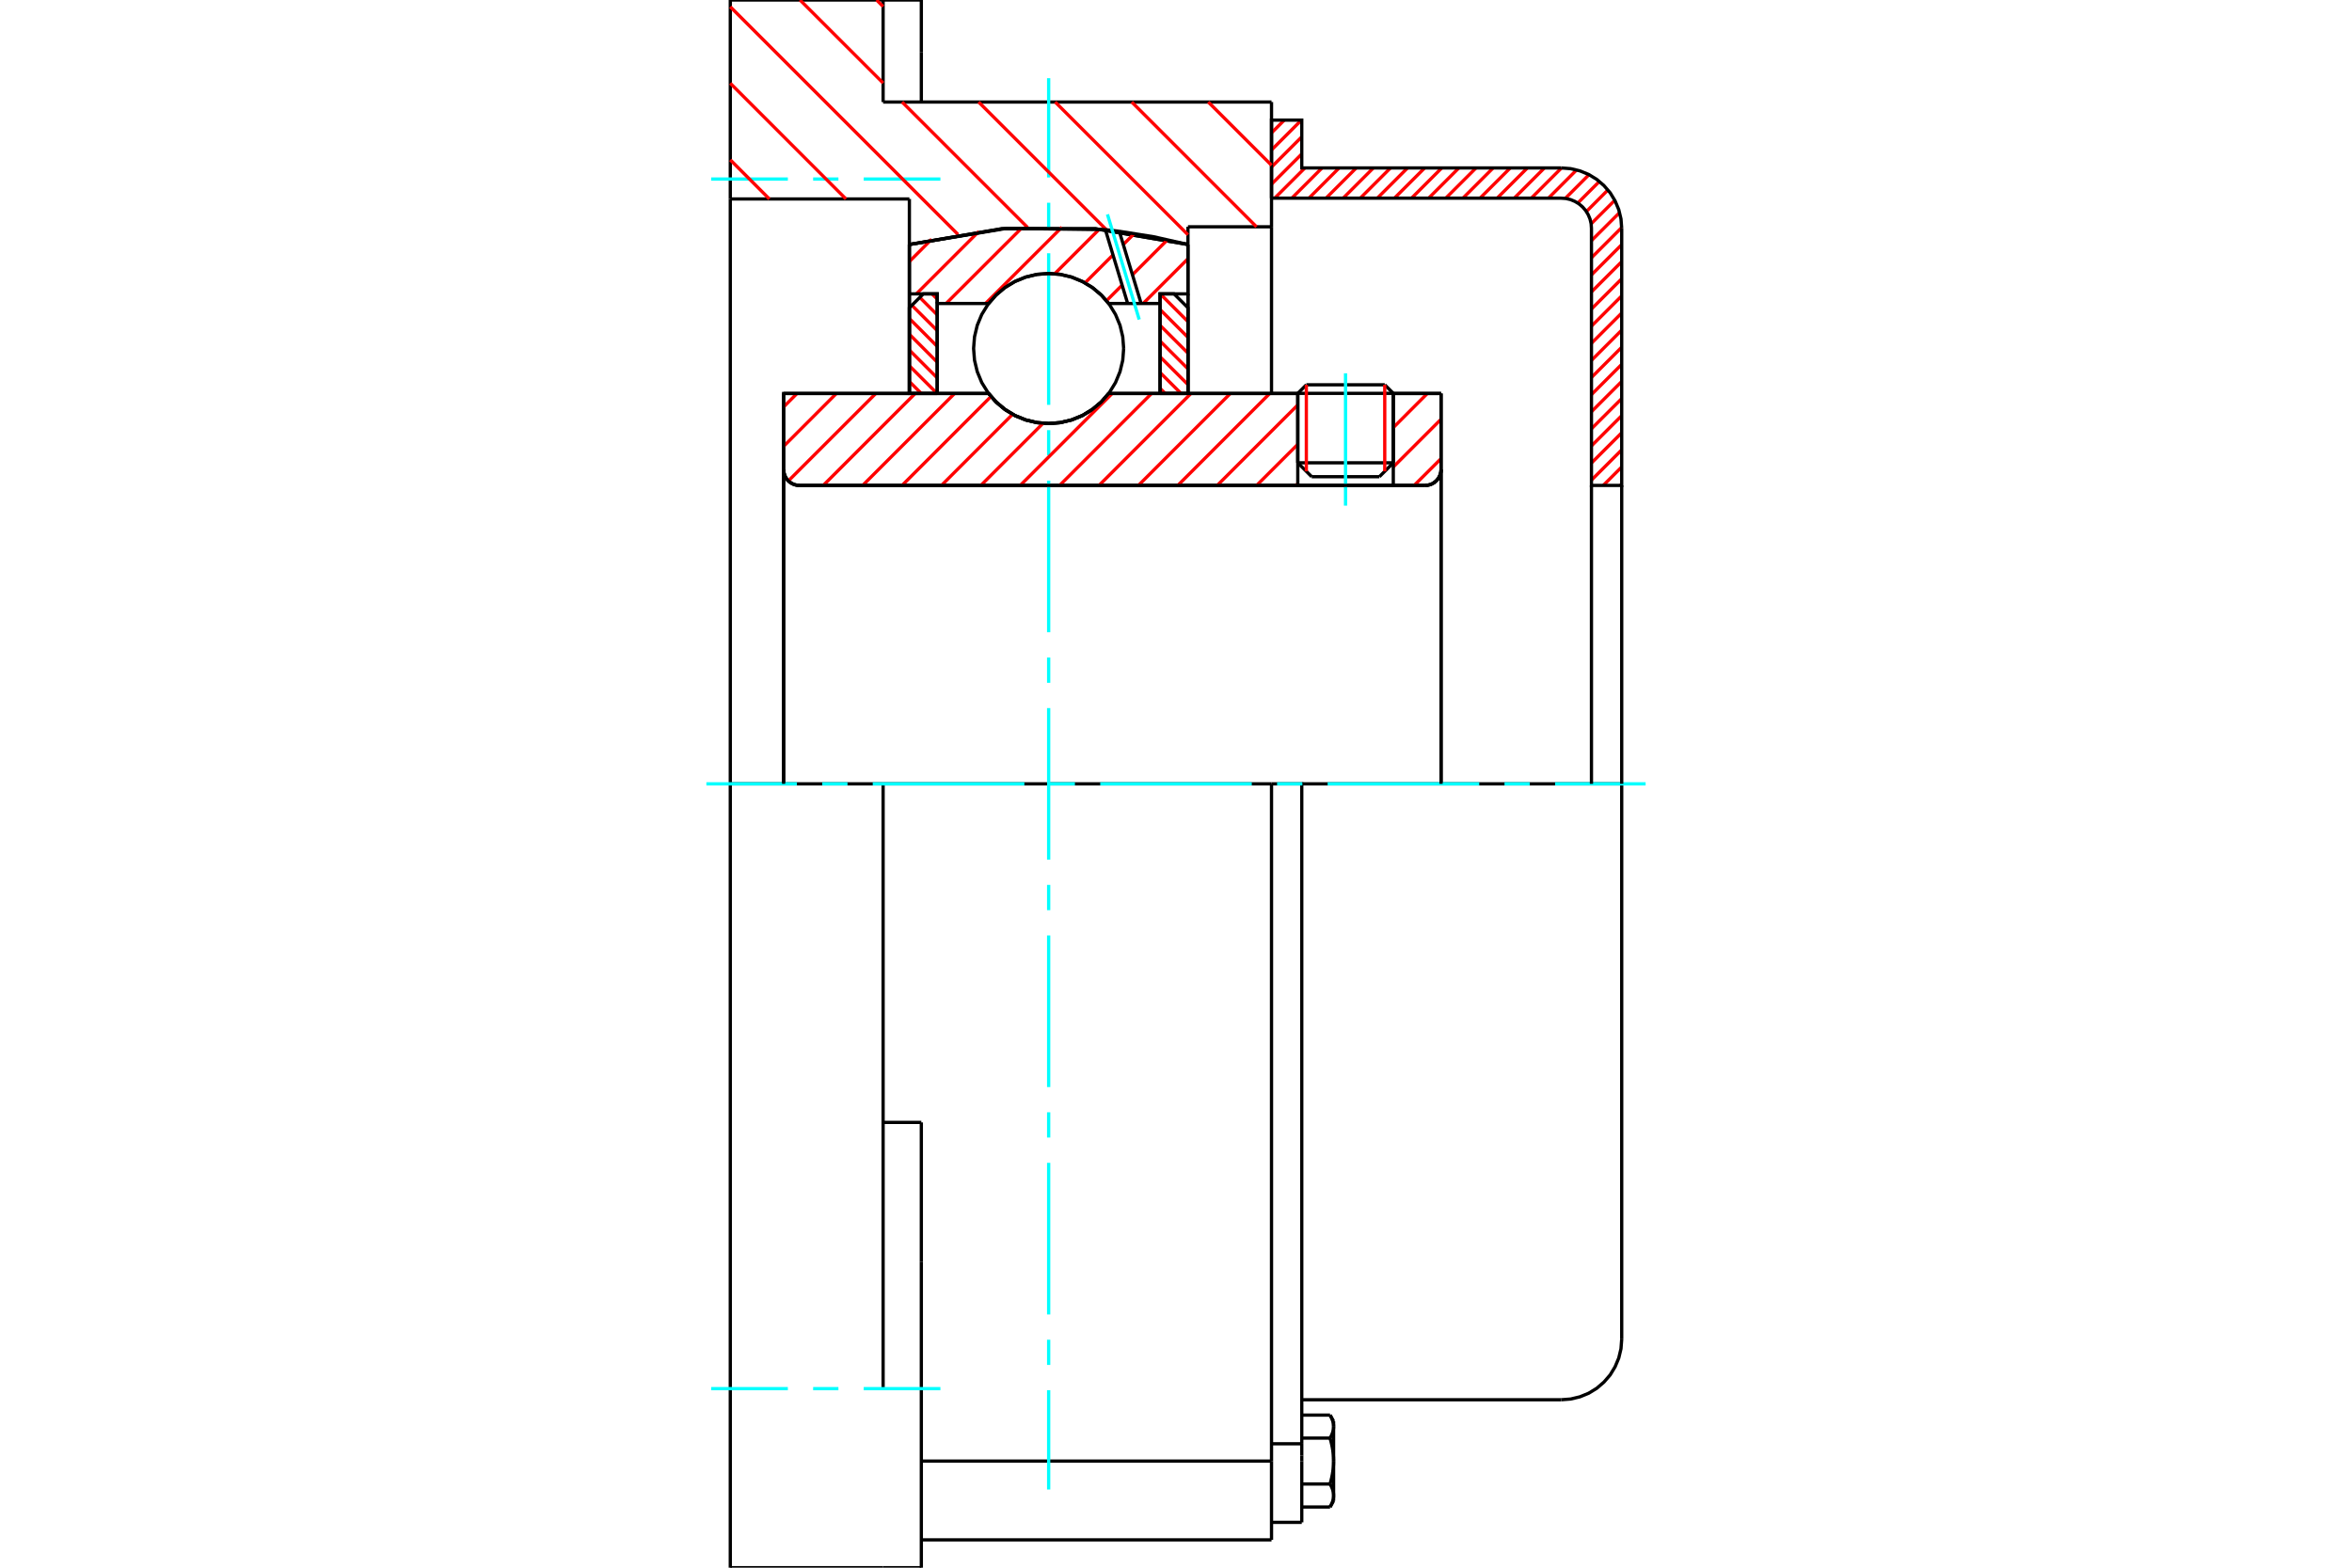 <?xml version="1.0" standalone="no"?>
<!DOCTYPE svg PUBLIC "-//W3C//DTD SVG 1.1//EN"
	"http://www.w3.org/Graphics/SVG/1.1/DTD/svg11.dtd">
<svg xmlns="http://www.w3.org/2000/svg" height="100%" width="100%" viewBox="0 0 36000 24000">
	<rect x="-1800" y="-1200" width="39600" height="26400" style="fill:#FFF"/>
	<g style="fill:none; fill-rule:evenodd" transform="matrix(1 0 0 1 0 0)">
		<g style="fill:none; stroke:#000; stroke-width:50; shape-rendering:geometricPrecision">
			<line x1="21326" y1="6022" x2="19864" y2="6022"/>
			<line x1="19995" y1="5891" x2="21195" y2="5891"/>
			<line x1="19864" y1="7085" x2="21326" y2="7085"/>
			<line x1="21113" y1="7298" x2="20077" y2="7298"/>
			<polyline points="21813,7431 21851,7428 21888,7420 21924,7405 21956,7385 21985,7360 22010,7331 22030,7298 22045,7263 22054,7226 22057,7188"/>
			<line x1="22057" y1="6024" x2="22057" y2="7188"/>
			<line x1="21326" y1="6024" x2="22057" y2="6024"/>
			<line x1="16970" y1="6024" x2="19864" y2="6024"/>
			<polyline points="15132,6024 15249,6158 15385,6271 15537,6363 15701,6429 15874,6470 16051,6484 16228,6470 16400,6429 16564,6363 16716,6271 16853,6158 16970,6024"/>
			<line x1="11994" y1="6024" x2="15132" y2="6024"/>
			<line x1="11994" y1="7188" x2="11994" y2="6024"/>
			<polyline points="11994,7188 11997,7226 12006,7263 12020,7298 12040,7331 12065,7360 12094,7385 12127,7405 12162,7420 12199,7428 12238,7431"/>
			<line x1="21813" y1="7431" x2="12238" y2="7431"/>
			<line x1="22057" y1="7188" x2="22057" y2="12000"/>
			<line x1="11994" y1="7188" x2="11994" y2="12000"/>
			<line x1="19995" y1="5891" x2="19864" y2="6022"/>
			<line x1="21326" y1="6022" x2="21195" y2="5891"/>
			<line x1="21113" y1="7298" x2="21326" y2="7085"/>
			<line x1="19864" y1="7085" x2="20077" y2="7298"/>
			<line x1="19864" y1="6022" x2="19864" y2="7085"/>
			<line x1="21326" y1="7085" x2="21326" y2="6022"/>
			<polyline points="21813,7431 21851,7428 21888,7420 21924,7405 21956,7385 21985,7360 22010,7331 22030,7298 22045,7263 22054,7226 22057,7188"/>
			<polyline points="11994,7188 11997,7226 12006,7263 12020,7298 12040,7331 12065,7360 12094,7385 12127,7405 12162,7420 12199,7428 12238,7431"/>
			<line x1="19462" y1="23574" x2="19462" y2="22368"/>
			<line x1="14102" y1="22368" x2="19462" y2="22368"/>
			<line x1="13517" y1="1562" x2="19462" y2="1562"/>
			<line x1="19462" y1="12000" x2="19462" y2="22368"/>
			<line x1="19462" y1="12000" x2="13517" y2="12000"/>
			<line x1="14102" y1="17183" x2="13517" y2="17183"/>
			<line x1="13517" y1="12000" x2="11178" y2="12000"/>
			<line x1="13919" y1="3046" x2="11178" y2="3046"/>
			<line x1="13919" y1="3743" x2="13919" y2="3046"/>
			<polyline points="18183,3743 16768,3502 15333,3502 13919,3743"/>
			<line x1="18183" y1="3472" x2="18183" y2="3743"/>
			<line x1="19462" y1="3472" x2="18183" y2="3472"/>
			<line x1="19462" y1="1562" x2="19462" y2="3472"/>
			<line x1="13517" y1="0" x2="13517" y2="1562"/>
			<line x1="11178" y1="0" x2="13517" y2="0"/>
			<line x1="11178" y1="3046" x2="11178" y2="0"/>
			<line x1="18183" y1="3743" x2="18183" y2="6024"/>
			<line x1="13919" y1="6024" x2="13919" y2="3743"/>
			<line x1="19462" y1="3472" x2="19462" y2="6020"/>
			<line x1="11178" y1="12000" x2="11178" y2="3046"/>
			<polyline points="11178,24000 11178,21259 11178,12000"/>
			<line x1="14102" y1="19321" x2="14102" y2="17183"/>
			<line x1="13517" y1="21259" x2="13517" y2="12000"/>
			<line x1="14102" y1="24000" x2="14102" y2="19321"/>
			<line x1="14102" y1="803" x2="14102" y2="0"/>
			<line x1="14102" y1="1562" x2="14102" y2="803"/>
			<line x1="11178" y1="24000" x2="13517" y2="24000"/>
			<line x1="14102" y1="23574" x2="19462" y2="23574"/>
			<line x1="14102" y1="0" x2="13517" y2="0"/>
			<line x1="13517" y1="24000" x2="14102" y2="24000"/>
			<line x1="19462" y1="22103" x2="19925" y2="22103"/>
			<line x1="19925" y1="22286" x2="19925" y2="22103"/>
			<line x1="19925" y1="22368" x2="19925" y2="22286"/>
			<line x1="19925" y1="23306" x2="19925" y2="22368"/>
			<polyline points="19925,22103 19925,12000 19462,12000"/>
			<polyline points="20358,22016 20361,22010 20364,22005 20367,21999 20370,21994 20373,21989 20375,21983 20378,21978 20380,21973 20383,21968 20385,21962 20387,21957 20389,21952 20391,21947 20393,21942 20395,21937 20396,21932 20398,21927 20400,21922 20401,21917 20402,21912 20404,21908 20405,21903 20406,21898 20407,21893 20408,21888 20409,21883 20409,21879 20410,21874 20411,21869 20411,21864 20411,21859 20412,21854 20412,21850 20412,21845 20412,21840"/>
			<polyline points="20412,22368 20412,22358 20412,22348 20412,22339 20411,22329 20411,22319 20411,22310 20410,22300 20409,22290 20409,22281 20408,22271 20407,22261 20406,22252 20405,22242 20404,22232 20402,22223 20401,22213 20400,22203 20398,22193 20396,22183 20395,22173 20393,22163 20391,22153 20389,22143 20387,22133 20385,22123 20383,22112 20380,22102 20378,22092 20375,22081 20373,22070 20370,22060 20367,22049 20364,22038 20361,22027 20358,22016"/>
			<line x1="20412" y1="21840" x2="20412" y2="22368"/>
			<polyline points="20412,22895 20412,22890 20412,22885 20412,22881 20411,22876 20411,22871 20411,22866 20410,22861 20409,22856 20409,22852 20408,22847 20407,22842 20406,22837 20405,22832 20404,22827 20402,22823 20401,22818 20400,22813 20398,22808 20396,22803 20395,22798 20393,22793 20391,22788 20389,22783 20387,22778 20385,22773 20383,22767 20380,22762 20378,22757 20375,22752 20373,22746 20370,22741 20367,22736 20364,22730 20361,22725 20358,22719"/>
			<line x1="20412" y1="22368" x2="20412" y2="22895"/>
			<polyline points="20358,22719 20361,22708 20364,22697 20367,22686 20370,22675 20373,22665 20375,22654 20378,22643 20380,22633 20383,22623 20385,22612 20387,22602 20389,22592 20391,22582 20393,22572 20395,22562 20396,22552 20398,22542 20400,22532 20401,22522 20402,22512 20404,22503 20405,22493 20406,22483 20407,22474 20408,22464 20409,22454 20409,22445 20410,22435 20411,22425 20411,22416 20411,22406 20412,22396 20412,22387 20412,22377 20412,22368"/>
			<line x1="20412" y1="22895" x2="20412" y2="22977"/>
			<polyline points="20358,23071 20361,23065 20364,23060 20367,23054 20370,23049 20373,23044 20375,23038 20378,23033 20380,23028 20383,23023 20385,23017 20387,23012 20389,23007 20391,23002 20393,22997 20395,22992 20396,22987 20398,22982 20400,22977 20401,22972 20402,22967 20404,22963 20405,22958 20406,22953 20407,22948 20408,22943 20409,22938 20409,22934 20410,22929 20411,22924 20411,22919 20411,22914 20412,22910 20412,22905 20412,22900 20412,22895"/>
			<polyline points="20412,21840 20412,21835 20412,21830 20412,21826 20411,21821 20411,21816 20411,21811 20410,21806 20409,21801 20409,21797 20408,21792 20407,21787 20406,21782 20405,21777 20404,21772 20402,21768 20401,21763 20400,21758 20398,21753 20396,21748 20395,21743 20393,21738 20391,21733 20389,21728 20387,21723 20385,21718 20383,21712 20380,21707 20378,21702 20375,21697 20373,21691 20370,21686 20367,21681 20364,21675 20361,21670 20358,21664"/>
			<line x1="20412" y1="21758" x2="20412" y2="21840"/>
			<line x1="19925" y1="23071" x2="20358" y2="23071"/>
			<line x1="19925" y1="22719" x2="20358" y2="22719"/>
			<line x1="19925" y1="22016" x2="20358" y2="22016"/>
			<line x1="19925" y1="21664" x2="20358" y2="21664"/>
			<polyline points="24822,12000 23896,12000 19925,12000"/>
			<line x1="24822" y1="20504" x2="24822" y2="12000"/>
			<line x1="19462" y1="23306" x2="19925" y2="23306"/>
			<line x1="20358" y1="23071" x2="20412" y2="22977"/>
			<line x1="20412" y1="21758" x2="20358" y2="21664"/>
			<polyline points="23896,21429 24041,21418 24183,21384 24317,21329 24441,21253 24551,21158 24646,21048 24721,20924 24777,20790 24811,20648 24822,20504"/>
			<line x1="19925" y1="21429" x2="23896" y2="21429"/>
		</g>
		<g style="fill:none; stroke:#0FF; stroke-width:50; shape-rendering:geometricPrecision">
			<line x1="20595" y1="7741" x2="20595" y2="5715"/>
			<line x1="16051" y1="22803" x2="16051" y2="21283"/>
			<line x1="16051" y1="20896" x2="16051" y2="20510"/>
			<line x1="16051" y1="20123" x2="16051" y2="17802"/>
			<line x1="16051" y1="17415" x2="16051" y2="17028"/>
			<line x1="16051" y1="16642" x2="16051" y2="14321"/>
			<line x1="16051" y1="13934" x2="16051" y2="13547"/>
			<line x1="16051" y1="13160" x2="16051" y2="10840"/>
			<line x1="16051" y1="10453" x2="16051" y2="10066"/>
			<line x1="16051" y1="9679" x2="16051" y2="7358"/>
			<line x1="16051" y1="6972" x2="16051" y2="6585"/>
			<line x1="16051" y1="6198" x2="16051" y2="3877"/>
			<line x1="16051" y1="3490" x2="16051" y2="3104"/>
			<line x1="16051" y1="2717" x2="16051" y2="1197"/>
			<line x1="10812" y1="12000" x2="12198" y2="12000"/>
			<line x1="12585" y1="12000" x2="12972" y2="12000"/>
			<line x1="13358" y1="12000" x2="15679" y2="12000"/>
			<line x1="16066" y1="12000" x2="16453" y2="12000"/>
			<line x1="16840" y1="12000" x2="19160" y2="12000"/>
			<line x1="19547" y1="12000" x2="19934" y2="12000"/>
			<line x1="20321" y1="12000" x2="22642" y2="12000"/>
			<line x1="23028" y1="12000" x2="23415" y2="12000"/>
			<line x1="23802" y1="12000" x2="25188" y2="12000"/>
			<line x1="10885" y1="2741" x2="12059" y2="2741"/>
			<line x1="12446" y1="2741" x2="12833" y2="2741"/>
			<line x1="13220" y1="2741" x2="14394" y2="2741"/>
			<line x1="10885" y1="21259" x2="12059" y2="21259"/>
			<line x1="12446" y1="21259" x2="12833" y2="21259"/>
			<line x1="13220" y1="21259" x2="14394" y2="21259"/>
		</g>
		<g style="fill:none; stroke:#F00; stroke-width:50; shape-rendering:geometricPrecision">
			<line x1="24822" y1="7411" x2="24802" y2="7431"/>
			<line x1="24822" y1="7149" x2="24540" y2="7431"/>
			<line x1="24822" y1="6887" x2="24359" y2="7350"/>
			<line x1="24822" y1="6625" x2="24359" y2="7088"/>
			<line x1="24822" y1="6363" x2="24359" y2="6826"/>
			<line x1="24822" y1="6102" x2="24359" y2="6564"/>
			<line x1="24822" y1="5840" x2="24359" y2="6303"/>
			<line x1="24822" y1="5578" x2="24359" y2="6041"/>
			<line x1="24822" y1="5316" x2="24359" y2="5779"/>
			<line x1="24822" y1="5054" x2="24359" y2="5517"/>
			<line x1="24822" y1="4792" x2="24359" y2="5255"/>
			<line x1="24822" y1="4530" x2="24359" y2="4993"/>
			<line x1="24822" y1="4268" x2="24359" y2="4731"/>
			<line x1="24822" y1="4006" x2="24359" y2="4469"/>
			<line x1="24822" y1="3745" x2="24359" y2="4208"/>
			<line x1="24822" y1="3483" x2="24359" y2="3946"/>
			<line x1="24790" y1="3254" x2="24359" y2="3684"/>
			<line x1="24716" y1="3066" x2="24354" y2="3427"/>
			<line x1="24611" y1="2908" x2="24281" y2="3239"/>
			<line x1="24480" y1="2778" x2="24149" y2="3109"/>
			<line x1="24321" y1="2674" x2="23958" y2="3038"/>
			<line x1="24132" y1="2601" x2="23700" y2="3034"/>
			<line x1="23901" y1="2571" x2="23438" y2="3034"/>
			<line x1="23639" y1="2571" x2="23177" y2="3034"/>
			<line x1="23378" y1="2571" x2="22915" y2="3034"/>
			<line x1="23116" y1="2571" x2="22653" y2="3034"/>
			<line x1="22854" y1="2571" x2="22391" y2="3034"/>
			<line x1="22592" y1="2571" x2="22129" y2="3034"/>
			<line x1="22330" y1="2571" x2="21867" y2="3034"/>
			<line x1="22068" y1="2571" x2="21605" y2="3034"/>
			<line x1="21806" y1="2571" x2="21343" y2="3034"/>
			<line x1="21544" y1="2571" x2="21081" y2="3034"/>
			<line x1="21283" y1="2571" x2="20820" y2="3034"/>
			<line x1="21021" y1="2571" x2="20558" y2="3034"/>
			<line x1="20759" y1="2571" x2="20296" y2="3034"/>
			<line x1="20497" y1="2571" x2="20034" y2="3034"/>
			<line x1="20235" y1="2571" x2="19772" y2="3034"/>
			<line x1="19973" y1="2571" x2="19510" y2="3034"/>
			<line x1="19925" y1="2357" x2="19462" y2="2820"/>
			<line x1="19925" y1="2095" x2="19462" y2="2558"/>
			<line x1="19919" y1="1839" x2="19462" y2="2296"/>
			<line x1="19657" y1="1839" x2="19462" y2="2034"/>
		</g>
		<g style="fill:none; stroke:#000; stroke-width:50; shape-rendering:geometricPrecision">
			<polyline points="19462,3034 19462,1839 19925,1839 19925,2571 23896,2571"/>
			<polyline points="24822,3496 24811,3352 24777,3210 24721,3076 24646,2952 24551,2842 24441,2747 24317,2671 24183,2616 24041,2582 23896,2571"/>
			<polyline points="24822,3496 24822,7431 24359,7431 24359,3496 24354,3424 24337,3353 24309,3286 24271,3224 24224,3169 24169,3122 24107,3084 24040,3056 23969,3039 23896,3034 19462,3034"/>
			<line x1="24822" y1="12000" x2="24822" y2="7431"/>
			<line x1="24359" y1="7431" x2="24359" y2="12000"/>
		</g>
		<g style="fill:none; stroke:#F00; stroke-width:50; shape-rendering:geometricPrecision">
			<line x1="18494" y1="1562" x2="19462" y2="2530"/>
			<line x1="17323" y1="1562" x2="19232" y2="3472"/>
			<line x1="16151" y1="1562" x2="18183" y2="3594"/>
			<line x1="13417" y1="0" x2="13517" y2="100"/>
			<line x1="14979" y1="1562" x2="16939" y2="3522"/>
			<line x1="12245" y1="0" x2="13517" y2="1271"/>
			<line x1="13808" y1="1562" x2="15728" y2="3482"/>
			<line x1="11178" y1="104" x2="14664" y2="3590"/>
			<line x1="11178" y1="1275" x2="12948" y2="3046"/>
			<line x1="11178" y1="2447" x2="11776" y2="3046"/>
		</g>
		<g style="fill:none; stroke:#000; stroke-width:50; shape-rendering:geometricPrecision">
			<polyline points="18183,3743 16768,3502 15333,3502 13919,3743"/>
		</g>
		<g style="fill:none; stroke:#F00; stroke-width:50; shape-rendering:geometricPrecision">
			<line x1="21195" y1="5891" x2="21195" y2="7216"/>
			<line x1="19995" y1="7216" x2="19995" y2="5891"/>
			<line x1="13919" y1="5841" x2="14102" y2="6024"/>
			<line x1="13919" y1="5600" x2="14343" y2="6024"/>
			<line x1="13919" y1="5359" x2="14345" y2="5785"/>
			<line x1="13919" y1="5117" x2="14345" y2="5544"/>
			<line x1="13919" y1="4876" x2="14345" y2="5303"/>
			<line x1="13957" y1="4674" x2="14345" y2="5061"/>
			<line x1="14078" y1="4553" x2="14345" y2="4820"/>
			<line x1="14265" y1="4499" x2="14345" y2="4579"/>
		</g>
		<g style="fill:none; stroke:#000; stroke-width:50; shape-rendering:geometricPrecision">
			<polyline points="14345,6024 14345,4499 14132,4499 13919,4712 13919,6024 14345,6024"/>
		</g>
		<g style="fill:none; stroke:#F00; stroke-width:50; shape-rendering:geometricPrecision">
			<line x1="17758" y1="4499" x2="18183" y2="4924"/>
			<line x1="17756" y1="4738" x2="18183" y2="5165"/>
			<line x1="17756" y1="4980" x2="18183" y2="5406"/>
			<line x1="17756" y1="5221" x2="18183" y2="5647"/>
			<line x1="17756" y1="5462" x2="18183" y2="5888"/>
			<line x1="17756" y1="5703" x2="18078" y2="6024"/>
			<line x1="17756" y1="5944" x2="17836" y2="6024"/>
		</g>
		<g style="fill:none; stroke:#000; stroke-width:50; shape-rendering:geometricPrecision">
			<polyline points="17756,6024 17756,4499 17970,4499 18183,4712 18183,6024 17756,6024"/>
			<polyline points="17199,5335 17185,5156 17143,4980 17074,4814 16980,4660 16863,4523 16726,4406 16572,4312 16406,4243 16230,4201 16051,4187 15871,4201 15696,4243 15529,4312 15376,4406 15239,4523 15122,4660 15027,4814 14958,4980 14916,5156 14902,5335 14916,5515 14958,5690 15027,5857 15122,6010 15239,6147 15376,6264 15529,6359 15696,6428 15871,6470 16051,6484 16230,6470 16406,6428 16572,6359 16726,6264 16863,6147 16980,6010 17074,5857 17143,5690 17185,5515 17199,5335"/>
		</g>
		<g style="fill:none; stroke:#F00; stroke-width:50; shape-rendering:geometricPrecision">
			<line x1="18183" y1="3961" x2="17497" y2="4646"/>
			<line x1="17868" y1="3672" x2="17333" y2="4207"/>
			<line x1="17175" y1="4365" x2="16936" y2="4604"/>
			<line x1="17360" y1="3577" x2="17193" y2="3744"/>
			<line x1="17036" y1="3902" x2="16607" y2="4331"/>
			<line x1="16825" y1="3510" x2="16144" y2="4191"/>
			<line x1="16254" y1="3478" x2="15085" y2="4646"/>
			<line x1="15643" y1="3486" x2="14482" y2="4646"/>
			<line x1="14982" y1="3543" x2="14026" y2="4499"/>
			<line x1="14260" y1="3662" x2="13919" y2="4004"/>
		</g>
		<g style="fill:none; stroke:#000; stroke-width:50; shape-rendering:geometricPrecision">
			<polyline points="13919,6024 13919,4499 13919,3743"/>
			<polyline points="16919,3516 15409,3496 13919,3743"/>
			<polyline points="17132,3541 17026,3528 16919,3516"/>
			<polyline points="18183,3743 17661,3625 17132,3541"/>
			<polyline points="18183,3743 18183,4499 17756,4499 17756,4646 17756,6024"/>
			<polyline points="17756,4646 17466,4646 17260,4646 16970,4646 16853,4513 16716,4399 16564,4308 16400,4241 16228,4200 16051,4187 15874,4200 15701,4241 15537,4308 15385,4399 15249,4513 15132,4646 14345,4646 14345,6024"/>
			<polyline points="14345,4646 14345,4499 13919,4499"/>
			<line x1="18183" y1="4499" x2="18183" y2="6024"/>
		</g>
		<g style="fill:none; stroke:#0FF; stroke-width:50; shape-rendering:geometricPrecision">
			<line x1="17437" y1="4892" x2="16951" y2="3282"/>
		</g>
		<g style="fill:none; stroke:#000; stroke-width:50; shape-rendering:geometricPrecision">
			<line x1="17260" y1="4646" x2="16919" y2="3516"/>
			<line x1="17466" y1="4646" x2="17132" y2="3541"/>
		</g>
		<g style="fill:none; stroke:#F00; stroke-width:50; shape-rendering:geometricPrecision">
			<line x1="22057" y1="7021" x2="21646" y2="7431"/>
			<line x1="22057" y1="6418" x2="21326" y2="7149"/>
			<line x1="21847" y1="6024" x2="21326" y2="6546"/>
			<line x1="19864" y1="7405" x2="19837" y2="7431"/>
			<line x1="19864" y1="6802" x2="19234" y2="7431"/>
			<line x1="19864" y1="6199" x2="18631" y2="7431"/>
			<line x1="19435" y1="6024" x2="18028" y2="7431"/>
			<line x1="18832" y1="6024" x2="17425" y2="7431"/>
			<line x1="18229" y1="6024" x2="16822" y2="7431"/>
			<line x1="17626" y1="6024" x2="16219" y2="7431"/>
			<line x1="17023" y1="6024" x2="15616" y2="7431"/>
			<line x1="15965" y1="6480" x2="15013" y2="7431"/>
			<line x1="15499" y1="6342" x2="14410" y2="7431"/>
			<line x1="15168" y1="6070" x2="13807" y2="7431"/>
			<line x1="14611" y1="6024" x2="13204" y2="7431"/>
			<line x1="14008" y1="6024" x2="12601" y2="7431"/>
			<line x1="13405" y1="6024" x2="12067" y2="7362"/>
			<line x1="12802" y1="6024" x2="11994" y2="6833"/>
			<line x1="12199" y1="6024" x2="11994" y2="6230"/>
		</g>
		<g style="fill:none; stroke:#000; stroke-width:50; shape-rendering:geometricPrecision">
			<line x1="22057" y1="12000" x2="22057" y2="6024"/>
			<polyline points="21813,7431 21851,7428 21888,7420 21924,7405 21956,7385 21985,7360 22010,7331 22030,7298 22045,7263 22054,7226 22057,7188"/>
			<polyline points="21813,7431 21326,7431 21326,6024"/>
			<polyline points="21326,7431 19864,7431 19864,6024"/>
			<line x1="19864" y1="7431" x2="12238" y2="7431"/>
			<polyline points="11994,7188 11997,7226 12006,7263 12020,7298 12040,7331 12065,7360 12094,7385 12127,7405 12162,7420 12199,7428 12238,7431"/>
			<polyline points="11994,7188 11994,6024 12420,6024 15132,6024 15249,6158 15385,6271 15537,6363 15701,6429 15874,6470 16051,6484 16228,6470 16400,6429 16564,6363 16716,6271 16853,6158 16970,6024 19864,6024"/>
			<line x1="21326" y1="6024" x2="22057" y2="6024"/>
			<line x1="11994" y1="12000" x2="11994" y2="7188"/>
		</g>
	</g>
</svg>
